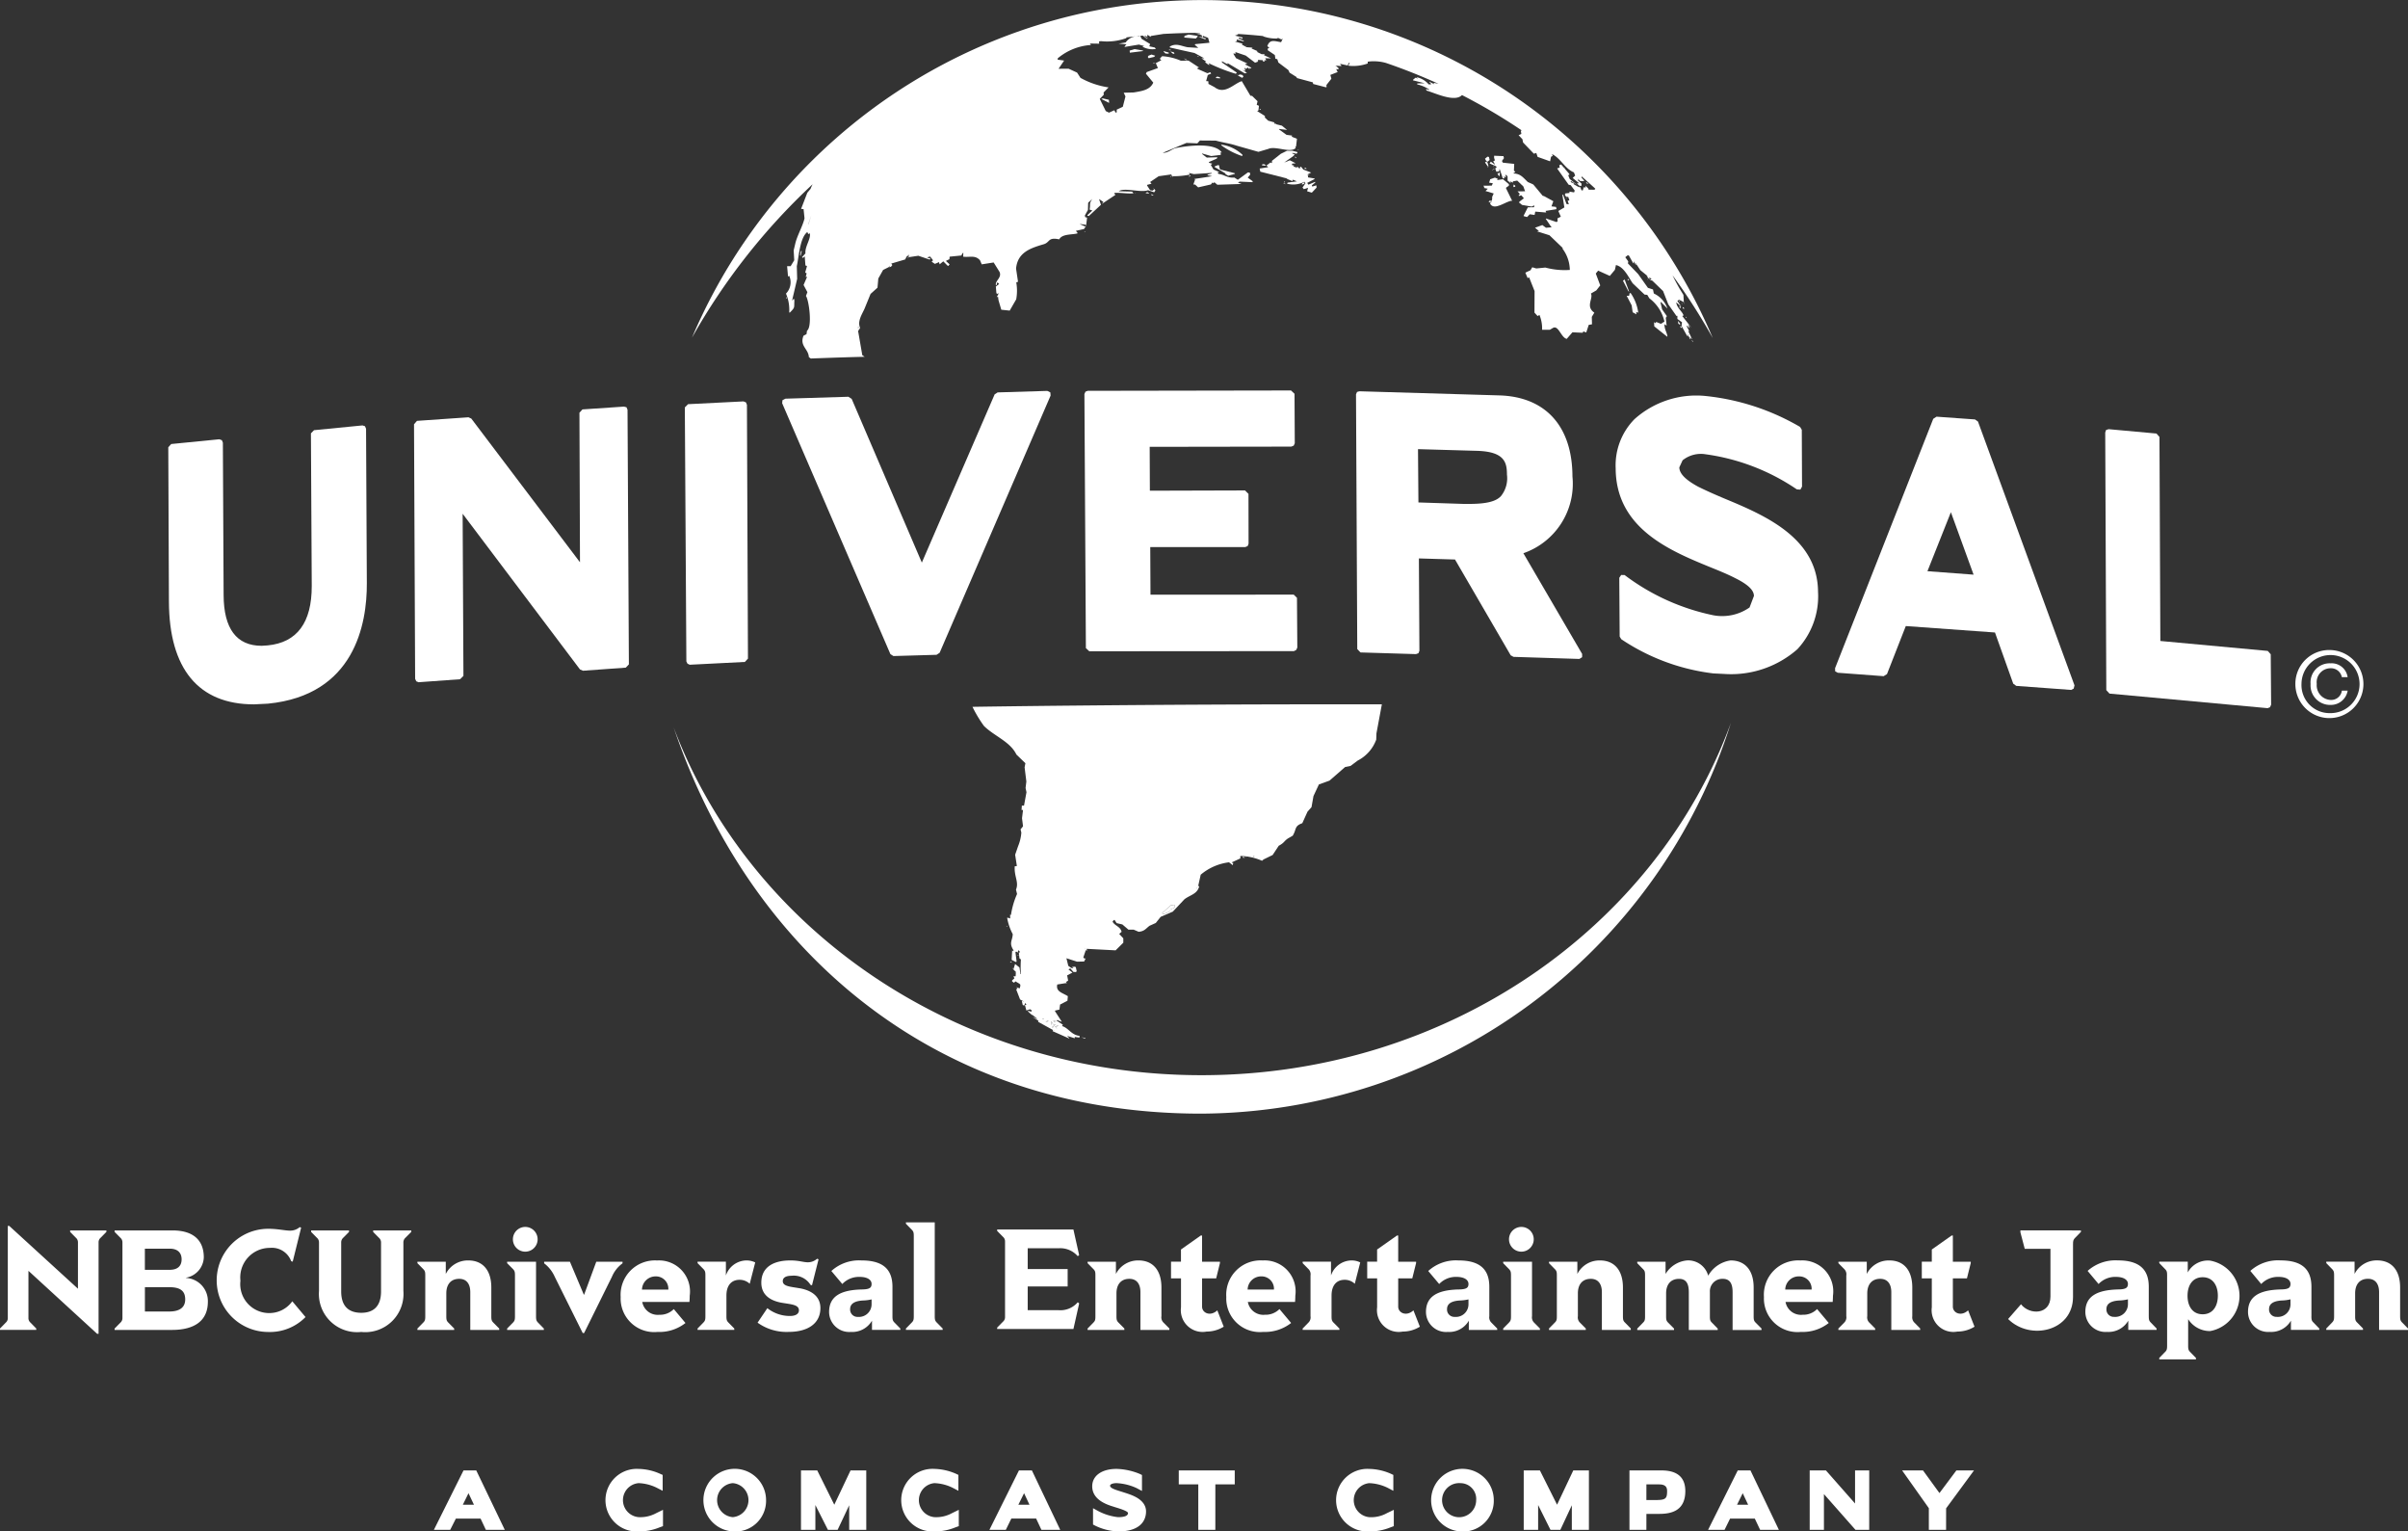 <svg xmlns="http://www.w3.org/2000/svg" width="132.061" height="83.961" viewBox="0 0 132.061 83.961"><rect x="0" y="0" width="132.061" height="83.961" fill="#333333" stroke="none"/><defs><style>.a{fill:#fff;}</style></defs><title>logo_uni</title><path class="a" d="M27.684,83.874H26.646l-.29-.617H25.002l-.312.617h-.894l1.624-3.256H26.12Zm-2.301-1.376h.61l-.299-.632Zm9.641,1.464a1.717,1.717,0,1,1,0-3.428A3.005,3.005,0,0,1,36.22,80.81l.122.053v.87l-.299-.153a2.449,2.449,0,0,0-1.018-.266.935.935,0,0,0,0,1.864,1.819,1.819,0,0,0,.962-.218l.373-.183v.895l-.181.065a2.949,2.949,0,0,1-1.154.224m5.163,0a1.718,1.718,0,1,1,1.825-1.713,1.682,1.682,0,0,1-1.825,1.713m0-2.647a.935.935,0,0,0,0,1.864.935.935,0,0,0,0-1.864m7.321,2.559h-.937V82.528l-.634,1.345h-.533l-.688-1.359v1.359h-.789V80.617H44.82l.935,1.88.891-1.88h.862Zm3.735.088a1.717,1.717,0,1,1,0-3.428,3.1,3.1,0,0,1,1.206.277l.111.053v.87l-.292-.153a2.453,2.453,0,0,0-1.025-.266.936.936,0,0,0,0,1.864,1.799,1.799,0,0,0,.964-.218l.375-.183v.895l-.182.065a2.954,2.954,0,0,1-1.157.224m6.901-.088h-1.031l-.29-.617H55.464l-.302.617h-.899l1.619-3.256h.71Zm-2.295-1.376h.609l-.296-.632Zm5.468,1.464a3.085,3.085,0,0,1-1.262-.319l-.111-.058v-.896l.296.163a3.033,3.033,0,0,0,1.077.328c.251,0,.545-.039.545-.225,0-.103-.433-.239-.723-.326l-.043-.015c-.385-.115-1.197-.377-1.197-1.126,0-.578.521-.954,1.336-.954a3.57,3.57,0,0,1,1.282.28l.111.055v.875l-.292-.156a2.953,2.953,0,0,0-1.101-.273c-.207,0-.357.061-.357.14,0,.14.322.233.629.328.107.035.217.068.319.103.307.104,1.025.35,1.025.984,0,.329-.149,1.093-1.535,1.093m5.335-.088h-.935V81.382H64.647v-.765h3.07v.765H66.653Zm8.441.088a1.717,1.717,0,1,1,0-3.428,3.079,3.079,0,0,1,1.21.277l.111.053v.87l-.29-.153a2.486,2.486,0,0,0-1.031-.266.936.936,0,0,0,0,1.864,1.773,1.773,0,0,0,.966-.218l.381-.183v.895l-.179.065a2.993,2.993,0,0,1-1.168.224m5.002,0a1.718,1.718,0,1,1,1.828-1.713,1.683,1.683,0,0,1-1.828,1.713m0-2.647a.935.935,0,1,0,.862.934.865.865,0,0,0-.862-.934m7.045,2.559h-.937V82.528l-.629,1.345h-.542l-.677-1.359v1.359h-.79V80.617h.888l.941,1.88.889-1.88h.858Zm3.152,0h-.928V80.617h1.759c.867,0,1.304.384,1.304,1.129,0,1.127-.826,1.254-1.444,1.254h-.69Zm0-1.634H90.83c.529,0,.598-.093.598-.493,0-.169-.05-.364-.434-.364h-.701Zm7.266,1.634H96.53l-.292-.617H94.883l-.304.617h-.903l1.626-3.256h.699Zm-2.294-1.376h.608l-.297-.632Zm7.248,1.376h-.753l-1.73-1.96v1.96h-.781V80.617h.891l1.597,1.812V80.617h.777Zm4.216,0h-.945V82.687l-1.466-2.07h1.146l.902,1.241.928-1.241h.967L106.73,82.696Z"/><path class="a" d="M69.297,47.119l.498-.243.335-.507c.31-.163.286-.254.503-.4l.263-.151c.221-.36.076-.525.526-.686l.285-.631.22-.249.108-.608.297-.636.582-.21.855-.745.3-.061.392-.294a2.1,2.1,0,0,0,1.015-1.147l.012-.344.297-1.592c-12.888-.018-22.452.137-22.452.137a6.928,6.928,0,0,0,.628,1.047c.557.554,1.44.858,1.779,1.565l.496.481-.044.224.096.776-.043.359.05.229-.135.734h-.119l-.016.239h.081l-.056.453.056.443-.136.17.043.175a2.427,2.427,0,0,1-.176.741l-.164.473.095.619-.117.016c-.04.561.24.862.069,1.279l.058.239a4.434,4.434,0,0,0-.335,1.156l-.045-.03.002.215-.152-.047-.011.022a2.927,2.927,0,0,0,.304.884c-.012.362-.221.469.039.879v.064l-.07-.054-.028.521.232.119.04-.02-.065-.522.04-.03.099.046h.022l-.029-.059.029-.064.089.092-.062.067.033.289.08.062a5.426,5.426,0,0,0,0,.803h-.025l-.055-.367-.24-.19-.093.302.138.134-.015.239h-.118V53.53l.052.107-.126.108v.065l.105.07.076-.076.292.171-.058-.021.042.07-.042.167L55.75,54.125v.016l.062.049-.081.055.213.551.222.12-.123-.037v.016l.046.202.077.037.074-.151.049.114h-.065l-.009.021.074.283.204-.069.095.069-.031.065-.164-.047-.022.028.259.234-.042-.065.289.234v.019l-.269-.123.345.217-.021.057.815.45-.018.064.914.405V56.924l-.119-.132.419.132V56.85l.233.035h.015l.016-.035v-.058c-.461-.049-.602-.437-.963-.536l.049-.073-.331-.22-.038-.008.053-.028.246.093v-.016l-.37-.574.023-.029.225-.047.037-.279.403-.207.023-.251c-.283-.185-.674-.245-.58-.641l.457-.074h.071L58.46,53.839l.12-.077-.055-.287.292-.152-.2-.159-.025-.013.108-.057.166.191.138.009.046-.045-.046-.206-.04-.045-.171.015.072.072v.009l-.118-.028-.159-.114-.102-.416.584.188.387-.01.089-.178-.065.025-.068-.068.133-.399.062.019h.015l-.031-.093,1.592.083.422-.419v-.24l-.225-.241.131-.117c-.07-.296-.374-.321-.496-.557l.056-.074.05-.025.12.181.312.072.333.286h.287l.273.117c.329-.028.399-.185.6-.331l.34-.153.268-.336.666-.286.637-.677c.317-.243.697-.278.809-.704l-.053-.034.136-.609a2.976,2.976,0,0,1,1.553-.68l.203.157.028-.12-.07-.008v-.03l.46-.212V46.929a3.155,3.155,0,0,1,1.19.263ZM57.206,55.888l-.028-.038.009-.011.072.03Zm.132.148.101-.074.054.021h.03Zm.46.496-.023-.03h.033Zm.243-.29v.006l-.148.043v.006l.086.124-.149-.179-.038-.021-.05.113-.041-.011-.06-.345.115.18ZM57.89,55.983l.014.037-.057.035-.055-.052-.029-.021.041-.021Zm1.656-3.917-.089-.128.089.114Zm4.886-2.313-.254.119v.083l-.358.166-.082-.052v-.008l.458-.423.236-.035Zm1.195-1.025.008-.05.021.011Zm.028-.088.018-.043h.009Zm3.058-1.642.012-.065h.079Z"/><polygon class="a" points="44.34 12.293 44.492 11.807 44.328 12.293 44.34 12.293"/><polygon class="a" points="43.97 13.779 43.928 13.749 43.879 13.988 43.896 14.022 43.906 14.022 43.97 13.779"/><polygon class="a" points="43.117 16.287 43.105 16.311 43.137 16.373 43.161 16.368 43.117 16.287"/><polygon class="a" points="92.227 17.988 92.227 17.924 92.152 17.869 92.159 17.937 92.227 17.988"/><polygon class="a" points="47.13 17.998 47.061 17.887 47.061 18.02 47.13 18.017 47.13 17.998"/><polygon class="a" points="92.828 18.745 92.849 18.711 92.772 18.643 92.828 18.745"/><polygon class="a" points="68.714 46.997 68.805 46.932 68.726 46.932 68.714 46.997"/><polygon class="a" points="68.181 47.028 68.262 47.028 68.262 47.02 68.194 46.963 68.15 46.987 68.181 47.028"/><polygon class="a" points="68.364 46.981 68.332 46.981 68.332 47.016 68.364 46.981"/><polygon class="a" points="65.656 48.639 65.683 48.596 65.674 48.596 65.656 48.639"/><polygon class="a" points="65.627 48.727 65.656 48.688 65.635 48.677 65.627 48.727"/><polygon class="a" points="63.741 50.059 63.741 50.069 63.821 50.12 64.179 49.955 64.179 49.872 64.432 49.753 64.432 49.602 64.197 49.637 63.741 50.059"/><polygon class="a" points="55.232 50.804 55.24 50.781 55.202 50.752 55.194 50.781 55.232 50.804"/><polygon class="a" points="59.546 52.066 59.546 52.053 59.457 51.939 59.546 52.066"/><polygon class="a" points="55.861 52.358 55.783 52.358 55.839 52.387 55.861 52.369 55.861 52.358"/><polygon class="a" points="55.427 52.763 55.485 52.763 55.485 52.741 55.39 52.719 55.427 52.763"/><polygon class="a" points="55.518 53.112 55.557 53.112 55.518 53.064 55.518 53.112"/><polygon class="a" points="55.676 53.302 55.664 53.331 55.701 53.331 55.676 53.302"/><polygon class="a" points="57.178 55.85 57.207 55.888 57.26 55.869 57.187 55.839 57.178 55.85"/><polygon class="a" points="57.439 55.962 57.338 56.036 57.522 55.983 57.493 55.983 57.439 55.962"/><polygon class="a" points="57.762 55.983 57.791 56.004 57.848 56.055 57.904 56.02 57.89 55.983 57.803 55.962 57.762 55.983"/><polygon class="a" points="57.641 55.979 57.7 56.324 57.741 56.334 57.791 56.222 57.829 56.242 57.978 56.421 57.893 56.297 57.893 56.29 58.041 56.248 58.041 56.242 57.756 56.159 57.641 55.979"/><polygon class="a" points="57.798 56.532 57.808 56.503 57.775 56.503 57.798 56.532"/><polygon class="a" points="59.504 56.939 59.531 56.904 59.307 56.873 59.504 56.939"/><polygon class="a" points="65.681 2.009 65.681 1.969 65.184 1.893 64.963 1.969 64.949 2.038 64.949 2.058 65.58 2.113 65.681 2.009"/><polygon class="a" points="68.372 2.533 68.352 2.505 68.339 2.533 68.372 2.533"/><polygon class="a" points="61.953 2.773 61.964 2.889 62.671 2.802 62.693 2.773 62.222 2.694 61.953 2.773"/><polygon class="a" points="64.117 2.711 64.117 2.753 64.222 2.753 64.222 2.742 64.117 2.711"/><polygon class="a" points="63.921 2.934 64.07 2.941 64.097 2.934 64.097 2.883 63.826 2.805 63.813 2.833 63.921 2.934"/><polygon class="a" points="64.391 2.948 64.41 2.916 64.358 2.859 64.186 2.824 64.333 2.948 64.391 2.948"/><polygon class="a" points="63.152 2.99 62.988 3.055 62.948 3.119 62.995 3.191 63.297 3.119 63.353 3.055 63.152 2.99"/><polygon class="a" points="65.737 3.099 65.737 3.083 65.683 3.083 65.683 3.12 65.737 3.099"/><polygon class="a" points="65.123 3.288 64.914 3.199 65.043 3.288 65.123 3.288"/><polygon class="a" points="63.355 3.487 63.355 3.473 63.223 3.464 63.254 3.487 63.355 3.487"/><polygon class="a" points="66.238 3.952 66.212 3.952 66.212 3.979 66.238 3.952"/><polygon class="a" points="67.853 4.076 67.764 4.04 67.853 4.092 67.853 4.076"/><polygon class="a" points="67.895 4.124 67.895 4.139 68.118 4.268 68.191 4.214 68.15 4.117 68.014 4.083 67.895 4.124"/><polygon class="a" points="66.703 4.23 66.674 4.279 66.906 4.297 66.923 4.261 66.838 4.216 66.752 4.199 66.703 4.23"/><path class="a" d="M92.593,18.148l.038.021v-.037l-.133-.256.021-.021.129.128.019.006-.087-.207.179.178-.501-.635.072-.027c-.052-.212-.364-.404-.399-.719l.009.004.234.203h.018l-.202-.287.095-.068.244.125.025.144-.03-.532-.225-.367c-.135-.243-.259-.465-.37-.704a33.85,33.85,0,0,1,2.204,3.436A30.414,30.414,0,0,0,37.95,18.514a34.777,34.777,0,0,1,6.615-8.412c-.04.085-.081.168-.114.254l-.176.212-.341.884.136.012.052.507c-.088.397-.374.886-.494,1.332l-.101.425.031.541-.197.323H43.167l.05.566.068-.033a.886.886,0,0,1-.18.973,2.237,2.237,0,0,1,.178,1.018v.016l.033.006c.308-.305.222-.263.252-.662l-.03-.111-.072.098h-.023l.275-1.175-.019-.697c.111-.489.164-1.558.576-1.869l.057.114.076-.05c.086.29-.274.724-.236,1.107l-.19.21.053.037.099-.084.038.502.045.006.04.028-.098.348.079.045-.05.197.076-.007-.194.449.21.394-.08.209c.165.222.36,1.689.058,1.905l-.027.188-.164.086c-.228.565.273.719.292,1.172l.107.077s1.855-.071,2.953-.093L47.29,19.471l-.229-1.323.114-.167c-.166-.351.087-.726.233-1.044l.336-.823.38-.342.045-.503.263-.469.309-.155.054-.088-.023.096.093-.031.073-.09L48.88,14.45l.762-.225.079-.157.13-.093.019.015-.071.076.071.03.493-.074.598.203H51.01v-.074h-.117l-.018-.049.135-.037.165.21-.033.016-.046.057.176.119.227-.096.033.121.2-.164.217.22.043.03h.016l.071-.085-.176-.16-.024-.03.19-.093.011-.138.641-.064.064-.117.046-.039-.009.22c.37.047.651-.102.923.196l.096.225.654-.103.323.517c.137.319-.244.474-.202.722l.037.009.028-.134.038-.013.075.08-.179.138.031.372.089.039.025-.062.015.023-.111.212.071-.025.025.187.154.525.461.049.357-.619a2.659,2.659,0,0,0,.003-.928l.096-.034-.107-.72c.08-.899.803-1.127,1.524-1.34.344-.105.217-.399.842-.265.156-.302.682-.248.994-.324l.012-.036-.085-.096v-.013l.438-.098.088-.132-.302-.129v-.015l.319.045v.138l.065-.532-.103-.025-.021-.088.171-.309.012-.394.229-.213c-.193.271-.091.277-.152.588l.152.05-.261.244-.019.034.087.025.665-.615-.104-.317.239.164-.071.077v.019l.729-.487-.05-.067-.015-.037c.305-.035.741.055,1.059.016l-.08-.092-.733-.019c.302-.222,1.213.095,1.61-.057l.334.114.068-.096-.049-.088-.102.093-.138-.023-.164-.254v-.039l.24-.065-.076-.093.469-.317.691-.098.04.098a4.473,4.473,0,0,0,.979-.088L65.2,9.481l.273.065.96-.065.035.026-.23.062-.026.034.266.057c-.314.049-.634.105-.96.145l-.011.037.113-.03-.077.03-.096.271.096.007.167.153.698-.16.091-.114.029.052L66.6,9.992l.164.137,1.298-.042h.035l-.203-.071.088-.059.714.031V9.933l-.261-.191V9.73l.132-.16-.023-.105L68.441,9.45l-.556.407-.191-.123c-.38.039-.535-.161-.856-.195L66.764,9.45l.074.004.013-.028-.298-.13-.149-.254.08-.069-.181-.047V8.882l.428-.186.028-.057V8.621l-.575.018-.246-.187-.024-.041.508.145.529-.065v-.039L66.936,8.35,67,8.365V8.35c-.4-.551-1.851-.362-2.471-.241-.252.035-.425.277-.765.271l1.307-.545.594.025.142-.157.867.006c.388.11.746.145,1.136.274l1.205.342.551-.164c.399-.172,1.207.251,1.492-.046l-.019-.086.038.021.052-.44-.286-.115.018-.062-.305-.04-.413-.301V7.07l.442.052-.282-.232-.307-.076v-.022l-.05-.03.023.047L69.923,6.8l-.048-.093-.324-.091-.183-.173.006-.083-.427-.27.069-.037L69.044,5.8l-.122-.052.046-.198-.3-.293-.091-.007-.474-.8c-.409.113-.932.77-1.492.329L66.275,4.6l-.006-.145-.122-.009.091-.334.185-.077-.049-.076-.153.057-.54-.236-.016-.024V3.732l.081-.024V3.692l-.563-.369-.421.006a3.04,3.04,0,0,0-1.024-.248l-.106.104-.015.057.076.058-.305.163.115.268-.612.22-.045.09.403.489c-.178.392-.579.457-1.074.539l-.514.013h-.033l.096.206-.146.567-.334.156V6.16l-.061.016-.069-.132-.294.132-.176-.086-.33-.668.221-.229-.012-.123.274-.278a4.554,4.554,0,0,1-1.541-.523l-.187-.29-.464-.212-.513.003h-.037l.304-.45-.357-.05.009-.074a3.142,3.142,0,0,1,1.82-.729l-.061-.081.515.009-.013-.121c.033-.006.067-.013.103-.018a3.12,3.12,0,0,0,1.398-.166v-.04c.24-.03.483-.054.724-.079l-.016.025a.774.774,0,0,0-.745.331l-.389.065.436.035-.059.057-.058.092.793-.132.29.079-.095.034a1.098,1.098,0,0,0,.738.126l-.061-.077L63.03,2.538l.046-.125-.464-.282L62.53,1.966c.047-.005.098-.008.145-.015l.233.179.021-.043.015-.022-.065.022L62.767,1.96V1.945l.162.081-.015-.098c.016-.002.033-.004.047-.004l.148.102V1.973l.695-.113c.566-.03,1.139-.053,1.724-.059l.29.035.016.035h-.2l.263.053.04.117-.218-.028.393.148.01-.065-.166-.035.019-.096.28.109.075.27-.782.076-.023.038.181.156v.011l-.574-.035c-.356-.062-.625-.245-.98-.035l.008.049.641.147.708.155.542.294L65.89,3.194l.256.181-.061.035.193.142.064.007-.064-.087v-.012a9.677,9.677,0,0,0,1.481.581l.005-.001.062-.045V3.978l-.809-.552-.004-.07.309.169V3.461c.295.171.644.385.94.559l.093-.016H68.38V3.993L68.15,3.827l.132.05h.027l-.062-.13.019-.03L68.32,3.78l.117-.079.094.11h.008l-.034-.07h.115l.006-.031-.318-.164-.027-.038.11-.008V3.473l-.603-.282-.154-.254h.126l.021-.033-.064-.062.603.205.51.39.176-.062-.038-.035.038-.057.249.018v.061l.118.009-.045-.069.064.009.055-.013-.064-.105.322.008-.393-.181.055-.047h-.172l-.278-.137.065-.025-.314-.139-.031-.03.069-.028-.338-.027-.265-.145.04-.049-.4-.11V2.272l.093-.019-.011-.091.359.1.045-.026-.302-.119.016-.052.186.052.013-.009.006-.051-.42-.106.165-.055L67.9,1.877l-.064-.019c.483.03.96.068,1.435.118l.016.02a2.03,2.03,0,0,0,.79.113V2.087l-.04-.019a.401.401,0,0,1,.04.004l.2.089.073-.046-.091.198c-.353-.053-.619-.183-.754.215l.113.101-.08.019-.016.103.394.266.03.205.105.021.059.185.549.415.064.141.394.247v.046l.884.239.016.088.692.18.045-.008-.011-.113.273-.345-.057-.21.402-.157-.08-.157.103.003.046-.038L73.28,3.617l-.031-.005V3.597l.29.025.033-.018-.074-.076.018-.025.4.088.038-.13.075-.015-.075.128.011.03a2.349,2.349,0,0,0,1.044-.123V3.381a2.47,2.47,0,0,1,.997.069c.99.336,1.949.722,2.886,1.144l-.259-.052-.011.008.043.071-.273-.144v.02l.095.102v.022l-.132.006a1.199,1.199,0,0,0-.673-.397l.085.086-.129-.059-.135.108-.015.038.648.162-.403.01-.018.025.018.028a2.023,2.023,0,0,1,.635.271l.024.033-.173-.047-.019.015.044.068c.451.128,1.539.662,1.934.244a31.64,31.64,0,0,1,3.273,1.934l-.043.028.026.17-.149.068.209.222.034.176.594.618.132-.042.073.215.685.244.049-.248.095-.052-.035-.075V8.452c.469.222.702.8,1.196.998l.069.176-.135.132.35.287-.111.009v.015l.132.117.11.003v-.128l-.195-.173.026-.061L86.466,9.71l.185.21.197.012h.021V9.888l-.138-.157.013-.059c.248.221.502.446.745.671l-.011.04-.073.019-.278-.004-.028-.071-.144-.14.001.096-.096-.02-.059.181-.071-.016-.058-.154-.076-.057.025.062-.322-.185.016-.037-.157-.066L86.14,9.965l.018-.039.331.211-.402-.325-.096-.24.062.04.015-.071-.449-.522-.104.037.024.145h-.06l-.08.037.631.891.11.022.222.298-.034.099-.254-.043V10.58l-.227.024-.027.072.065.111.122.011.062.186-.079.02-.019-.009.069.209-.13-.021-.179-.492-.03-.015h-.018l.111.698-.331.193.137.314-.185.092.009.157-.057.046-.583-.198-.006.025.259.387.05.057v.015l-.302.025-.199-.147-.382.14h-.029l.224.186-.108.016.686.217.806.773-.08-.068-.025.012a1.983,1.983,0,0,1,.415,1.183,4.056,4.056,0,0,1-1.342-.13l-.498.049-.219-.065-.1.166-.214.098-.065.035.123.292.084-.035.298.75-.006,1.179.172.19.102-.06a1.915,1.915,0,0,1,.144.812h.425l.188-.111c.294-.13.434.545.739.61l.312-.36.564.025.034-.075.159.06.138-.418.178-.031-.011-.407.14-.231c-.501-.341-.047-.775-.188-1.049l.295-.171.216-.275-.244-.65.129-.16.64.29.278-.332.052-.232v-.031c.441.081.711.693.923.998l.655.622.145.012.115.19a2.194,2.194,0,0,1,.828,1.277l-.193.123-.261-.104-.034.072-.07-.052H90.712l.013.224.7.559h.021c-.031-.253-.163-.375-.163-.68l.103.071h.015l-.045-.418.06-.093-.262-.372-.089-.382.025-.023.355.357a1.412,1.412,0,0,0-.745-.822l-.046-.221-.277-.088-.535-.755-.561-.583.016-.114-.163-.229.132-.104.064.008.234.419.033.013.013-.115.084.179.043.033-.058-.145.282.422.416.339-.069-.023.12.157.081.006L90.43,15.217l.025-.009.1.068.011.035-.093.028.145.049.59.569.285.727.449.641.05-.012v.173l.254.183-.027.198.298.532.046.043h.018l-.028-.117h.011l.117.261.033.015-.033-.13.093.115.022.004-.243-.513ZM44.34,12.293h-.012l.164-.486Zm2.79,5.706v.019l-.069.003v-.133Z"/><polygon class="a" points="60.399 5.427 60.808 5.633 60.828 5.633 60.814 5.471 60.483 5.395 60.399 5.427"/><polygon class="a" points="69.124 6.014 69.151 5.973 69.064 5.966 69.11 6.014 69.124 6.014"/><path class="a" d="M66.971,7.961a4.203,4.203,0,0,0,1.139.591l.025-.015.009-.046a2.061,2.061,0,0,0-1.161-.559Z"/><polygon class="a" points="71.194 8.199 71.173 8.245 71.23 8.199 71.194 8.199"/><path class="a" d="M83.791,11.368l-.229.453v.028L83.75,11.9l.145-.153.267.038.035-.183.552.045h.052l-.039-.083.587-.093.012-.037-.028-.09-.246-.03.102-.282-.517-.284-.061-.009-.522-.625-.3-.135c-.27-.255-.396-.462-.804-.47l.123-.084-.08-.071.016-.369-.625-.067L82.37,8.825l.111-.154-.027-.111-.513-.022v.118l.045.142-.045.015-.049.033.093.162v.019l-.224-.164-.067.098.358.156.025.072-.077.042.062.183.157-.021.011-.083v-.03h.021l.167.499h.073l.018-.031-.035-.086.108.068h.013L82.55,9.565l.128.096.004.239.157.132h.019L82.816,9.97V9.944l.163.069-.011-.069L83.207,9.9l.338.323.095.265-.413.004.126.142-.068.08.016.033.133-.04.139.164-.221.168-.052.057.172.139.535.093.135-.074-.009.108Z"/><path class="a" d="M71.966,10.229l-.021-.068.171-.137.024-.03-.024-.021-.363.153-.04-.074-.042-.012.405-.214.033-.038-.37-.062L71.72,9.557l.187-.096-.428-.163-.124-.156-.062.012.03.065L71.22,9.217l-.047-.074-.072.042-.168-.061.038-.059h-.089L70.858,9.042V8.973l.193-.021V8.946l-.313-.157-.311.122.506-.358.073-.085-.132-.054V8.381l.227.046.047-.037.007-.051-.274-.074H70.584l-.339.167-.487.385v.123L69.673,8.91l-.217.164.095.093-.467.073.033.171,1.5.382H70.545l.332.137.025-.08.227.093-.513.069-.031.057a1.289,1.289,0,0,0,.95-.105l.062.08-.163.239.069.087.234-.072-.051.189.258.076.261-.28-.012-.123Z"/><polygon class="a" points="81.575 8.869 81.696 8.771 81.657 8.605 81.575 8.589 81.441 8.704 81.515 8.835 81.575 8.869"/><polygon class="a" points="71.019 8.589 71.058 8.556 71.024 8.556 71.019 8.589"/><polygon class="a" points="81.575 9.099 81.633 9.107 81.575 8.902 81.499 8.869 81.441 8.902 81.575 9.099"/><polygon class="a" points="71.058 8.67 71.097 8.661 71.097 8.638 71.006 8.619 71.058 8.67"/><polygon class="a" points="85.783 9.168 85.804 9.211 85.831 9.214 85.783 9.168"/><polygon class="a" points="81.931 9.168 81.948 9.135 81.892 9.107 81.931 9.168"/><polygon class="a" points="81.575 9.161 81.633 9.143 81.633 9.123 81.575 9.123 81.575 9.161"/><polygon class="a" points="81.897 9.263 81.897 9.278 81.922 9.298 81.936 9.298 81.949 9.255 81.922 9.255 81.897 9.263"/><polygon class="a" points="81.854 9.346 81.892 9.346 81.854 9.301 81.854 9.346"/><polygon class="a" points="69.249 9.001 69.224 9.019 69.206 9.065 69.435 9.091 69.353 9.007 69.249 9.001"/><polygon class="a" points="71.548 9.255 71.674 9.26 71.563 9.184 71.548 9.255"/><polygon class="a" points="82.245 9.667 82.254 9.442 82.125 9.557 82.245 9.667"/><polygon class="a" points="82.138 9.461 82.125 9.477 82.125 9.495 82.154 9.497 82.176 9.484 82.138 9.461"/><polygon class="a" points="66.879 9.203 66.855 9.062 66.807 9.05 66.625 9.118 66.61 9.155 67.195 9.5 67.223 9.557 67.361 9.633 67.713 9.536 67.727 9.516 67.727 9.5 66.923 9.295 66.879 9.203"/><path class="a" d="M82.596,10.291l.157-.114v-.08l-.324-.27-.322.045.03-.074-.152-.06-.259.09-.058.188.203.03-.059.132-.461.004.064.098-.054.02.232.047-.124.125.449.135-.083.185v.103l-.023.117-.136-.004-.033.084.191-.033-.126.077c.213.49.917-.148,1.222-.129l-.334-.68Z"/><polygon class="a" points="71.809 9.613 71.778 9.572 71.752 9.626 71.809 9.613"/><polygon class="a" points="86.982 9.972 87.01 10.051 87.131 10.086 86.982 9.972"/><polygon class="a" points="65.198 9.671 65.231 9.691 65.299 9.61 65.256 9.61 65.198 9.671"/><polygon class="a" points="82.999 10.207 83.008 10.258 83.095 10.235 83.105 10.19 83.018 10.113 82.999 10.207"/><polygon class="a" points="64.206 9.71 64.233 9.678 64.186 9.626 64.206 9.71"/><polygon class="a" points="64.286 9.73 64.321 9.696 64.286 9.696 64.286 9.73"/><polygon class="a" points="70.406 9.94 70.44 10.008 70.483 9.98 70.406 9.94"/><polygon class="a" points="71.542 10.062 71.542 10.013 71.483 10.008 71.413 10.054 71.395 10.109 71.452 10.109 71.542 10.062"/><polygon class="a" points="70.406 10.024 70.389 10.054 70.44 10.069 70.483 10.062 70.406 10.024"/><polygon class="a" points="70.478 10.109 70.5 10.069 70.478 10.069 70.478 10.109"/><polygon class="a" points="85.887 10.843 85.887 10.885 85.924 10.885 85.887 10.843"/><polygon class="a" points="63.282 10.324 63.251 10.324 63.251 10.355 63.282 10.324"/><polygon class="a" points="62.841 10.564 62.841 10.593 63.017 10.611 63.017 10.593 62.928 10.531 62.841 10.564"/><polygon class="a" points="62.268 10.604 62.29 10.604 62.235 10.564 62.268 10.604"/><polygon class="a" points="63.128 10.684 63.217 10.713 63.238 10.718 63.25 10.687 63.149 10.649 63.128 10.684"/><polygon class="a" points="59.469 12.718 59.527 12.718 59.485 12.682 59.469 12.718"/><polygon class="a" points="49.768 14.167 49.831 14.119 49.799 14.114 49.768 14.167"/><polygon class="a" points="90.391 15.33 90.361 15.281 90.361 15.327 90.391 15.33"/><polygon class="a" points="89.297 15.951 89.33 15.986 89.345 15.986 89.057 15.208 89.099 15.327 89.007 15.389 89.297 15.951"/><polygon class="a" points="89.297 15.293 89.266 15.306 89.266 15.359 89.345 15.361 89.297 15.293"/><path class="a" d="M89.376,16.062l-.031.156h-.133l.274.525.053.377.205.114-.009-.135.098.041h.013a2.478,2.478,0,0,0-.409-1.061Z"/><polygon class="a" points="92.077 16.528 92.126 16.562 92.077 16.459 92.077 16.528"/><polygon class="a" points="92.265 16.659 92.217 16.586 92.244 16.659 92.265 16.659"/><polygon class="a" points="92.133 16.896 92.193 16.846 92.101 16.758 92.133 16.846 92.077 16.79 92.133 16.896"/><polygon class="a" points="92.284 16.892 92.355 16.951 92.355 16.88 92.284 16.838 92.284 16.892"/><polygon class="a" points="92.515 17.442 92.446 17.358 92.446 17.406 92.515 17.442"/><polygon class="a" points="92.034 17.723 92.086 17.779 92.133 17.796 92.152 17.764 92.034 17.593 92.034 17.723"/><path class="a" d="M65.89,58.948c-13.372,0-24.756-7.952-28.943-19.062,4.021,11.922,14.029,21.17,28.927,21.17A30.628,30.628,0,0,0,94.929,39.628C90.822,50.866,79.368,58.948,65.89,58.948"/><path class="a" d="M20.015,23.366l-.137-.042-2.655.261-.171.173.045,8.368c.004,2.005-.801,3.103-2.42,3.259l-.329.021c-1.375,0-2.077-.94-2.084-2.776L12.223,24.27l-.053-.135-.141-.052-2.64.261-.16.179.035,8.464c.014,3.682,1.623,5.63,4.662,5.63l.769-.038c4.736-.465,5.436-4.343,5.423-6.609l-.043-8.463Z"/><polygon class="a" points="34.36 22.329 34.221 22.292 31.944 22.446 31.778 22.628 31.808 30.827 25.847 22.948 25.691 22.878 22.868 23.074 22.706 23.262 22.767 37.214 22.828 37.352 22.954 37.403 22.964 37.403 25.233 37.239 25.416 37.054 25.372 28.166 31.808 36.702 31.972 36.773 34.32 36.604 34.49 36.425 34.415 22.465 34.36 22.329"/><polygon class="a" points="37.703 36.385 37.823 36.444 37.837 36.444 40.851 36.291 41.02 36.108 40.964 22.193 40.908 22.059 40.774 22.007 37.735 22.159 37.558 22.338 37.642 36.263 37.703 36.385"/><polygon class="a" points="42.912 21.942 42.896 22.108 48.832 35.862 48.996 35.968 49.004 35.968 51.363 35.9 51.532 35.789 57.617 21.689 57.604 21.514 57.439 21.431 54.713 21.514 54.55 21.619 50.556 30.845 46.708 21.868 46.528 21.752 43.071 21.858 42.912 21.942"/><polygon class="a" points="59.531 21.473 59.472 21.604 59.553 35.533 59.739 35.706 70.964 35.698 71.089 35.633 71.148 35.503 71.129 32.776 70.951 32.601 63.096 32.603 63.083 29.993 68.295 29.993 68.424 29.941 68.475 29.807 68.47 27.077 68.281 26.888 63.062 26.903 63.052 24.498 70.818 24.486 70.951 24.432 71.009 24.302 70.995 21.59 70.803 21.408 59.654 21.427 59.531 21.473"/><path class="a" d="M82.85,35.927l.156.086,3.61.114.152-.096v-.179l-3.222-5.521a4.029,4.029,0,0,0,2.691-4.209c-.006-2.75-1.473-4.372-4.015-4.444l-7.669-.226-.129.036-.057.132.069,13.966.175.184,3.045.092.135-.048.053-.134-.028-5.064,1.98.059Zm-5.06-8.38-.023-2.922,3.253.093c1.492.047,1.625.636,1.625,1.301a1.558,1.558,0,0,1-.332,1.184c-.278.298-.818.424-1.733.424h-.321Z"/><path class="a" d="M94.618,27.352c-.563-.236-1.077-.464-1.504-.678-.677-.37-1.013-.712-1.015-1.05l.179-.388a1.602,1.602,0,0,1,1.27-.329A11.707,11.707,0,0,1,98.543,26.83l.194.013.091-.164-.013-3.115-.093-.157a12.882,12.882,0,0,0-5.16-1.694,5.078,5.078,0,0,0-3.923,1.268,3.606,3.606,0,0,0-1.031,2.698c.011,3.298,2.996,4.518,5.172,5.411.513.207.993.403,1.4.615.692.344,1.01.656,1.01.969l-.24.631a2.621,2.621,0,0,1-1.987.427,12.136,12.136,0,0,1-4.865-2.205l-.188-.004-.104.154.021,3.221.086.146A11.534,11.534,0,0,0,93.961,36.92l.578.028a5.508,5.508,0,0,0,4.035-1.355,4.256,4.256,0,0,0,1.132-3.141c-.015-2.97-2.946-4.208-5.088-5.1"/><path class="a" d="M108.314,22.996l-2.11-.151-.18.117-5.384,13.672.006.173.141.077,2.517.188.183-.113,1.032-2.635,4.891.353,1.001,2.806.165.121,3.002.221h.016l.132-.071.045-.178-5.293-14.463Zm-2.608,8.32,1.286-3.234,1.245,3.424Z"/><polygon class="a" points="124.533 35.871 124.369 35.687 118.479 35.142 118.431 23.956 118.267 23.769 115.644 23.53 115.501 23.575 115.456 23.717 115.515 37.837 115.69 38.027 124.351 38.825 124.362 38.825 124.491 38.776 124.555 38.635 124.533 35.871"/><path class="a" d="M127.768,35.638a1.866,1.866,0,1,1-1.884,1.857,1.852,1.852,0,0,1,1.884-1.857m0,3.459a1.592,1.592,0,1,0-1.548-1.602,1.537,1.537,0,0,0,1.548,1.602m.984-1.234a.931.931,0,0,1-.932.784,1.07,1.07,0,0,1-1.102-1.145,1.047,1.047,0,0,1,1.092-1.135.884.884,0,0,1,.94.758h-.317a.605.605,0,0,0-.613-.488.764.764,0,0,0-.763.859.803.803,0,0,0,.765.879.588.588,0,0,0,.612-.511Z"/><path class="a" d="M51.383,72.516c-.101-.099-.119-.164-.119-.355V67.016H49.683v.077l.314.321c.101.101.117.163.117.357V72.16c0,.191-.016.256-.117.355l-.314.322v.076h2.015v-.076ZM47.8,71.24a2.367,2.367,0,0,1-.484.061c-.514.033-.693.219-.693.474a.402.402,0,0,0,.423.424.693.693,0,0,0,.754-.701Zm1.261,1.275.315.322v.076H47.822V72.408a1.254,1.254,0,0,1-1.161.616,1.103,1.103,0,0,1-1.191-1.092c0-.825.578-1.214,1.823-1.237.4-.011.507-.093.507-.305,0-.194-.185-.384-.667-.384a1.259,1.259,0,0,0-.939.391l-.6-.714a2.256,2.256,0,0,1,1.652-.579c1.185,0,1.699.491,1.699,1.447V72.16c0,.191.016.256.116.355m-5.237-1.89c-.499-.085-.894-.104-.894-.389,0-.173.146-.292.483-.292a1.08,1.08,0,0,1,1.039.501l.08.021.36-1.424-.079-.031a.763.763,0,0,1-.505.195c-.255,0-.484-.102-.964-.102-.821,0-1.591.296-1.591,1.222,0,.726.578,1.006,1.13,1.1.515.087.932.101.932.414,0,.178-.155.309-.49.309a1.995,1.995,0,0,1-1.242-.427l-.536.794a2.719,2.719,0,0,0,1.699.506c1.077,0,1.747-.474,1.747-1.306,0-.72-.609-.999-1.169-1.092m-4.014-.695v-.757H38.257v.08l.314.319c.099.102.115.163.115.358v2.23c0,.191-.016.256-.115.355l-.314.322v.076h2.012v-.076l-.316-.322c-.098-.099-.114-.164-.114-.355V71.03c0-.563.278-.864.722-.864a.807.807,0,0,1,.556.217l.301-1.17a1.092,1.092,0,0,0-.488-.109,1.207,1.207,0,0,0-1.12.826m-3.157.772a.677.677,0,0,0-.69-.723.744.744,0,0,0-.755.723Zm1.173.344c0,.13-.008.255-.016.334H35.223a.858.858,0,0,0,.938.703,1.054,1.054,0,0,0,.792-.312l.64.763a2.312,2.312,0,0,1-1.53.49,1.84,1.84,0,0,1-2.024-1.915,1.884,1.884,0,0,1,2-2.003,1.701,1.701,0,0,1,1.786,1.941m-3.683-1.873h-1.44l-.667,1.808h-.016l-.763-1.808H29.842v.088a1.89,1.89,0,0,1,.584.744l1.532,3.079h.076l1.523-3.079a1.752,1.752,0,0,1,.584-.744Zm-5.33-.551a.678.678,0,1,0-.683-.679.677.677,0,0,0,.683.679m.586,3.538V69.174H27.812v.08l.317.319c.098.102.113.163.113.358v2.23c0,.191-.015.256-.113.355l-.317.322v.076h2.014v-.076l-.314-.322c-.098-.099-.114-.164-.114-.355m-2.453,0V70.587c0-.937-.462-1.483-1.261-1.483a1.356,1.356,0,0,0-1.236.741v-.671H22.892v.08l.314.319c.102.102.117.162.117.358v2.23c0,.191-.015.256-.117.355l-.314.322v.076h2.017v-.076l-.317-.322c-.101-.099-.115-.164-.115-.355V70.904c0-.442.214-.791.708-.791.416,0,.606.299.606.73v2.071h1.587v-.076l-.319-.322c-.098-.099-.114-.164-.114-.355m-6.479-4.619.314.319a.338.338,0,0,1,.117.267v2.677c0,.789-.392,1.17-1.084,1.17-.694,0-1.101-.365-1.101-1.17V68.126a.336.336,0,0,1,.114-.267l.316-.319v-.08H17.064v.08l.314.319a.334.334,0,0,1,.117.267v2.647a2.095,2.095,0,0,0,2.316,2.252,2.097,2.097,0,0,0,2.312-2.252V68.126a.34.34,0,0,1,.115-.267l.317-.319v-.08H20.464Zm-5.72,4.448a1.587,1.587,0,0,1-1.56-1.774,1.62,1.62,0,0,1,1.615-1.8,1.125,1.125,0,0,1,1.168.73l.084.025.462-1.862-.077-.033a.79.79,0,0,1-.539.194c-.263,0-.678-.101-1.175-.101a2.828,2.828,0,1,0-.023,5.657,2.735,2.735,0,0,0,2.055-.818l-.726-.865a1.542,1.542,0,0,1-1.283.646m-4.59-.748c0-.484-.293-.67-.87-.67h-1.34v1.333h1.34c.491,0,.87-.173.87-.663M7.945,69.618h1.363c.415,0,.652-.193.652-.575,0-.348-.206-.584-.652-.584H7.945ZM11.4,71.365c0,1.059-.748,1.549-1.972,1.549H6.285v-.075L6.6,72.518a.33.33,0,0,0,.115-.266V68.126a.333.333,0,0,0-.115-.267l-.315-.32v-.08H9.46c1.15,0,1.717.547,1.717,1.476a1.176,1.176,0,0,1-.972,1.115v.014A1.268,1.268,0,0,1,11.4,71.365M3.846,67.459H5.835v.08l-.314.32a.324.324,0,0,0-.115.262V73.128H5.329L1.56,69.674v2.578a.319.319,0,0,0,.115.263l.313.322v.076H0v-.076l.314-.322a.322.322,0,0,0,.114-.263V67.21H.505l3.77,3.445V68.121a.328.328,0,0,0-.115-.262l-.314-.32Z"/><path class="a" d="M131.748,72.514c-.101-.098-.119-.163-.119-.355V70.584c0-.936-.46-1.482-1.264-1.482a1.358,1.358,0,0,0-1.234.741v-.67h-1.552v.077l.312.321c.099.101.117.16.117.357v2.23c0,.193-.018.258-.117.355l-.312.324v.076h2.014v-.076l-.315-.324c-.103-.098-.116-.163-.116-.355V70.904c0-.443.214-.793.707-.793.415,0,.606.301.606.731v2.072h1.587v-.076Z"/><path class="a" d="M110.805,67.565l.237.903h1.41V71.086c0,.99-1.137,1.03-1.615.421l-.707.809c1.206,1.2,3.56.675,3.56-1.216V68.216c0-.194.018-.256.122-.357l.312-.321v-.079l-3.32-.002Z"/><path class="a" d="M117.844,72.159V70.551c0-.956-.514-1.449-1.699-1.449a2.285,2.285,0,0,0-1.655.576l.601.719a1.252,1.252,0,0,1,.94-.391c.483,0,.67.19.67.381,0,.213-.108.297-.507.307-1.249.025-1.828.41-1.828,1.238a1.102,1.102,0,0,0,1.193,1.09,1.253,1.253,0,0,0,1.161-.615v.506h1.553v-.076l-.313-.324c-.099-.098-.115-.163-.115-.355m-1.143-.662a.697.697,0,0,1-.757.702.402.402,0,0,1-.423-.424c0-.256.175-.441.692-.474a2.306,2.306,0,0,0,.488-.064Z"/><path class="a" d="M121.212,69.115a1.254,1.254,0,0,0-1.229.646v-.59h-1.563v.077l.312.323c.103.101.118.162.118.357v3.843c0,.194-.015.259-.118.358l-.312.32v.08h2.012v-.08l-.313-.32c-.1-.099-.115-.164-.115-.358V72.323a1.413,1.413,0,0,0,1.209.653,1.963,1.963,0,0,0,0-3.861m-.413,2.941c-.56,0-.83-.453-.83-1.015s.27-1.016.83-1.016.833.455.833,1.016-.273,1.015-.833,1.015"/><path class="a" d="M126.765,72.159V70.551c0-.956-.513-1.449-1.701-1.449a2.263,2.263,0,0,0-1.65.576l.597.719a1.267,1.267,0,0,1,.942-.391c.481,0,.663.19.663.381,0,.213-.105.297-.502.307-1.25.025-1.827.41-1.827,1.238a1.102,1.102,0,0,0,1.192,1.09,1.253,1.253,0,0,0,1.162-.615v.506h1.554v-.076l-.313-.324c-.105-.098-.118-.163-.118-.355m-1.148-.662a.69.69,0,0,1-.75.702.403.403,0,0,1-.425-.424c0-.256.179-.441.692-.474a2.173,2.173,0,0,0,.483-.064Z"/><path class="a" d="M54.687,72.862h4.183l.314-1.401-.077-.064a1.247,1.247,0,0,1-1.046.435H56.362V70.532h2.191V69.575H56.362V68.437H58.06a1.262,1.262,0,0,1,1.046.434l.077-.059-.314-1.404H54.687v.079l.315.319a.325.325,0,0,1,.117.265v4.132a.323.323,0,0,1-.117.262l-.315.322Z"/><path class="a" d="M63.696,72.16V70.587c0-.937-.461-1.483-1.258-1.483a1.361,1.361,0,0,0-1.238.741v-.671H59.647v.08l.313.319c.103.102.115.162.115.358v2.23c0,.191-.012.256-.115.355l-.313.32v.079h2.015v-.079l-.317-.32c-.099-.099-.115-.164-.115-.355V70.904c0-.442.216-.791.708-.791.416,0,.606.299.606.73v2.071H64.13v-.079l-.317-.32a.398.398,0,0,1-.117-.355"/><path class="a" d="M89.006,72.16V70.587c0-.937-.464-1.483-1.262-1.483a1.361,1.361,0,0,0-1.238.741v-.671H84.952v.08l.313.319c.103.102.117.162.117.358v2.23c0,.191-.013.256-.117.355l-.313.32v.079h2.017v-.079l-.317-.32a.398.398,0,0,1-.117-.355V70.904c0-.442.214-.791.71-.791.413,0,.606.299.606.73v2.071h1.585v-.079l-.313-.32c-.103-.099-.117-.164-.117-.355"/><path class="a" d="M104.875,72.16V70.587c0-.937-.461-1.483-1.258-1.483a1.356,1.356,0,0,0-1.239.741v-.671h-1.556v.08l.317.319a.405.405,0,0,1,.117.358v2.23a.402.402,0,0,1-.117.355l-.317.32v.079h2.017v-.079l-.317-.32a.398.398,0,0,1-.117-.355V70.904c0-.442.216-.791.711-.791.415,0,.608.299.608.73v2.071h1.583v-.079l-.314-.32a.402.402,0,0,1-.117-.355"/><path class="a" d="M72.996,69.93v-.757H71.441v.08l.314.319a.403.403,0,0,1,.117.358v2.23a.398.398,0,0,1-.117.355l-.314.322v.076h2.015v-.076l-.319-.322c-.098-.099-.111-.164-.111-.355V71.03c0-.563.275-.864.72-.864a.798.798,0,0,1,.554.217l.299-1.17a1.063,1.063,0,0,0-.483-.109,1.203,1.203,0,0,0-1.121.826"/><path class="a" d="M71.038,71.046a1.7,1.7,0,0,0-1.787-1.941,1.881,1.881,0,0,0-1.998,2.003,1.841,1.841,0,0,0,2.025,1.915,2.319,2.319,0,0,0,1.531-.49l-.64-.763a1.067,1.067,0,0,1-.793.312.864.864,0,0,1-.941-.703h2.589c.006-.079.015-.203.015-.334m-2.616-.344a.741.741,0,0,1,.754-.723.679.679,0,0,1,.69.723Z"/><path class="a" d="M100.524,71.046a1.7,1.7,0,0,0-1.787-1.941,1.882,1.882,0,0,0-1.998,2.003,1.841,1.841,0,0,0,2.026,1.915,2.307,2.307,0,0,0,1.529-.49l-.64-.763a1.055,1.055,0,0,1-.791.312.859.859,0,0,1-.94-.703h2.586c.006-.079.015-.203.015-.334m-2.617-.344a.741.741,0,0,1,.754-.723.679.679,0,0,1,.693.723Z"/><path class="a" d="M83.436,68.623a.678.678,0,0,0,0-1.356.678.678,0,1,0,0,1.356"/><path class="a" d="M84.02,72.16V69.174H82.438v.08l.314.319c.099.102.115.163.115.358v2.23c0,.191-.016.256-.115.355l-.314.32v.079h2.015v-.079l-.317-.32A.402.402,0,0,1,84.02,72.16"/><path class="a" d="M81.795,72.516a.398.398,0,0,1-.117-.355V70.551c0-.956-.513-1.447-1.695-1.447a2.261,2.261,0,0,0-1.655.579l.601.714a1.257,1.257,0,0,1,.938-.391c.481,0,.668.19.668.384,0,.212-.109.295-.508.305-1.245.023-1.823.412-1.823,1.237a1.103,1.103,0,0,0,1.192,1.092,1.242,1.242,0,0,0,1.158-.616v.506h1.557v-.076Zm-1.26-1.018a.691.691,0,0,1-.753.701.401.401,0,0,1-.423-.424c0-.255.175-.441.69-.474a2.391,2.391,0,0,0,.486-.061Z"/><path class="a" d="M96.29,72.519c-.101-.1-.115-.162-.115-.358V70.587c0-.936-.462-1.483-1.264-1.483a1.682,1.682,0,0,0-1.229.836,1.134,1.134,0,0,0-1.166-.836,1.539,1.539,0,0,0-1.172.741v-.671H89.791v.08l.312.32c.104.1.116.161.116.357v2.231c0,.196-.012.258-.116.358l-.312.32v.08h2.017v-.08l-.317-.32c-.101-.1-.117-.162-.117-.358V70.906c0-.443.217-.792.712-.792.413,0,.533.303.533.731v2.075h1.585v-.08l-.312-.32c-.103-.1-.117-.162-.117-.358V70.83a.681.681,0,0,1,.709-.717c.415,0,.536.303.536.731v2.075H96.606v-.08Z"/><path class="a" d="M66.761,71.841c-.384.354-.836.144-.836-.204V70.089h.773l.207-.841v-.074h-.981V67.739h-.072l-1.085.766v.668H64.222v.915h.547v1.588a1.194,1.194,0,0,0,1.405,1.328,1.784,1.784,0,0,0,.938-.267Z"/><path class="a" d="M77.517,71.841c-.382.354-.836.144-.836-.204V70.089h.772l.209-.841v-.074h-.981V67.739h-.069l-1.088.766v.668H74.981v.915h.544v1.588a1.194,1.194,0,0,0,1.404,1.328,1.776,1.776,0,0,0,.94-.267Z"/><path class="a" d="M107.936,71.841c-.382.354-.836.144-.836-.204V70.089h.772l.209-.841v-.074H107.1V67.739h-.069l-1.086.766v.668h-.548v.915h.548v1.588a1.193,1.193,0,0,0,1.403,1.328,1.79,1.79,0,0,0,.94-.267Z"/></svg>